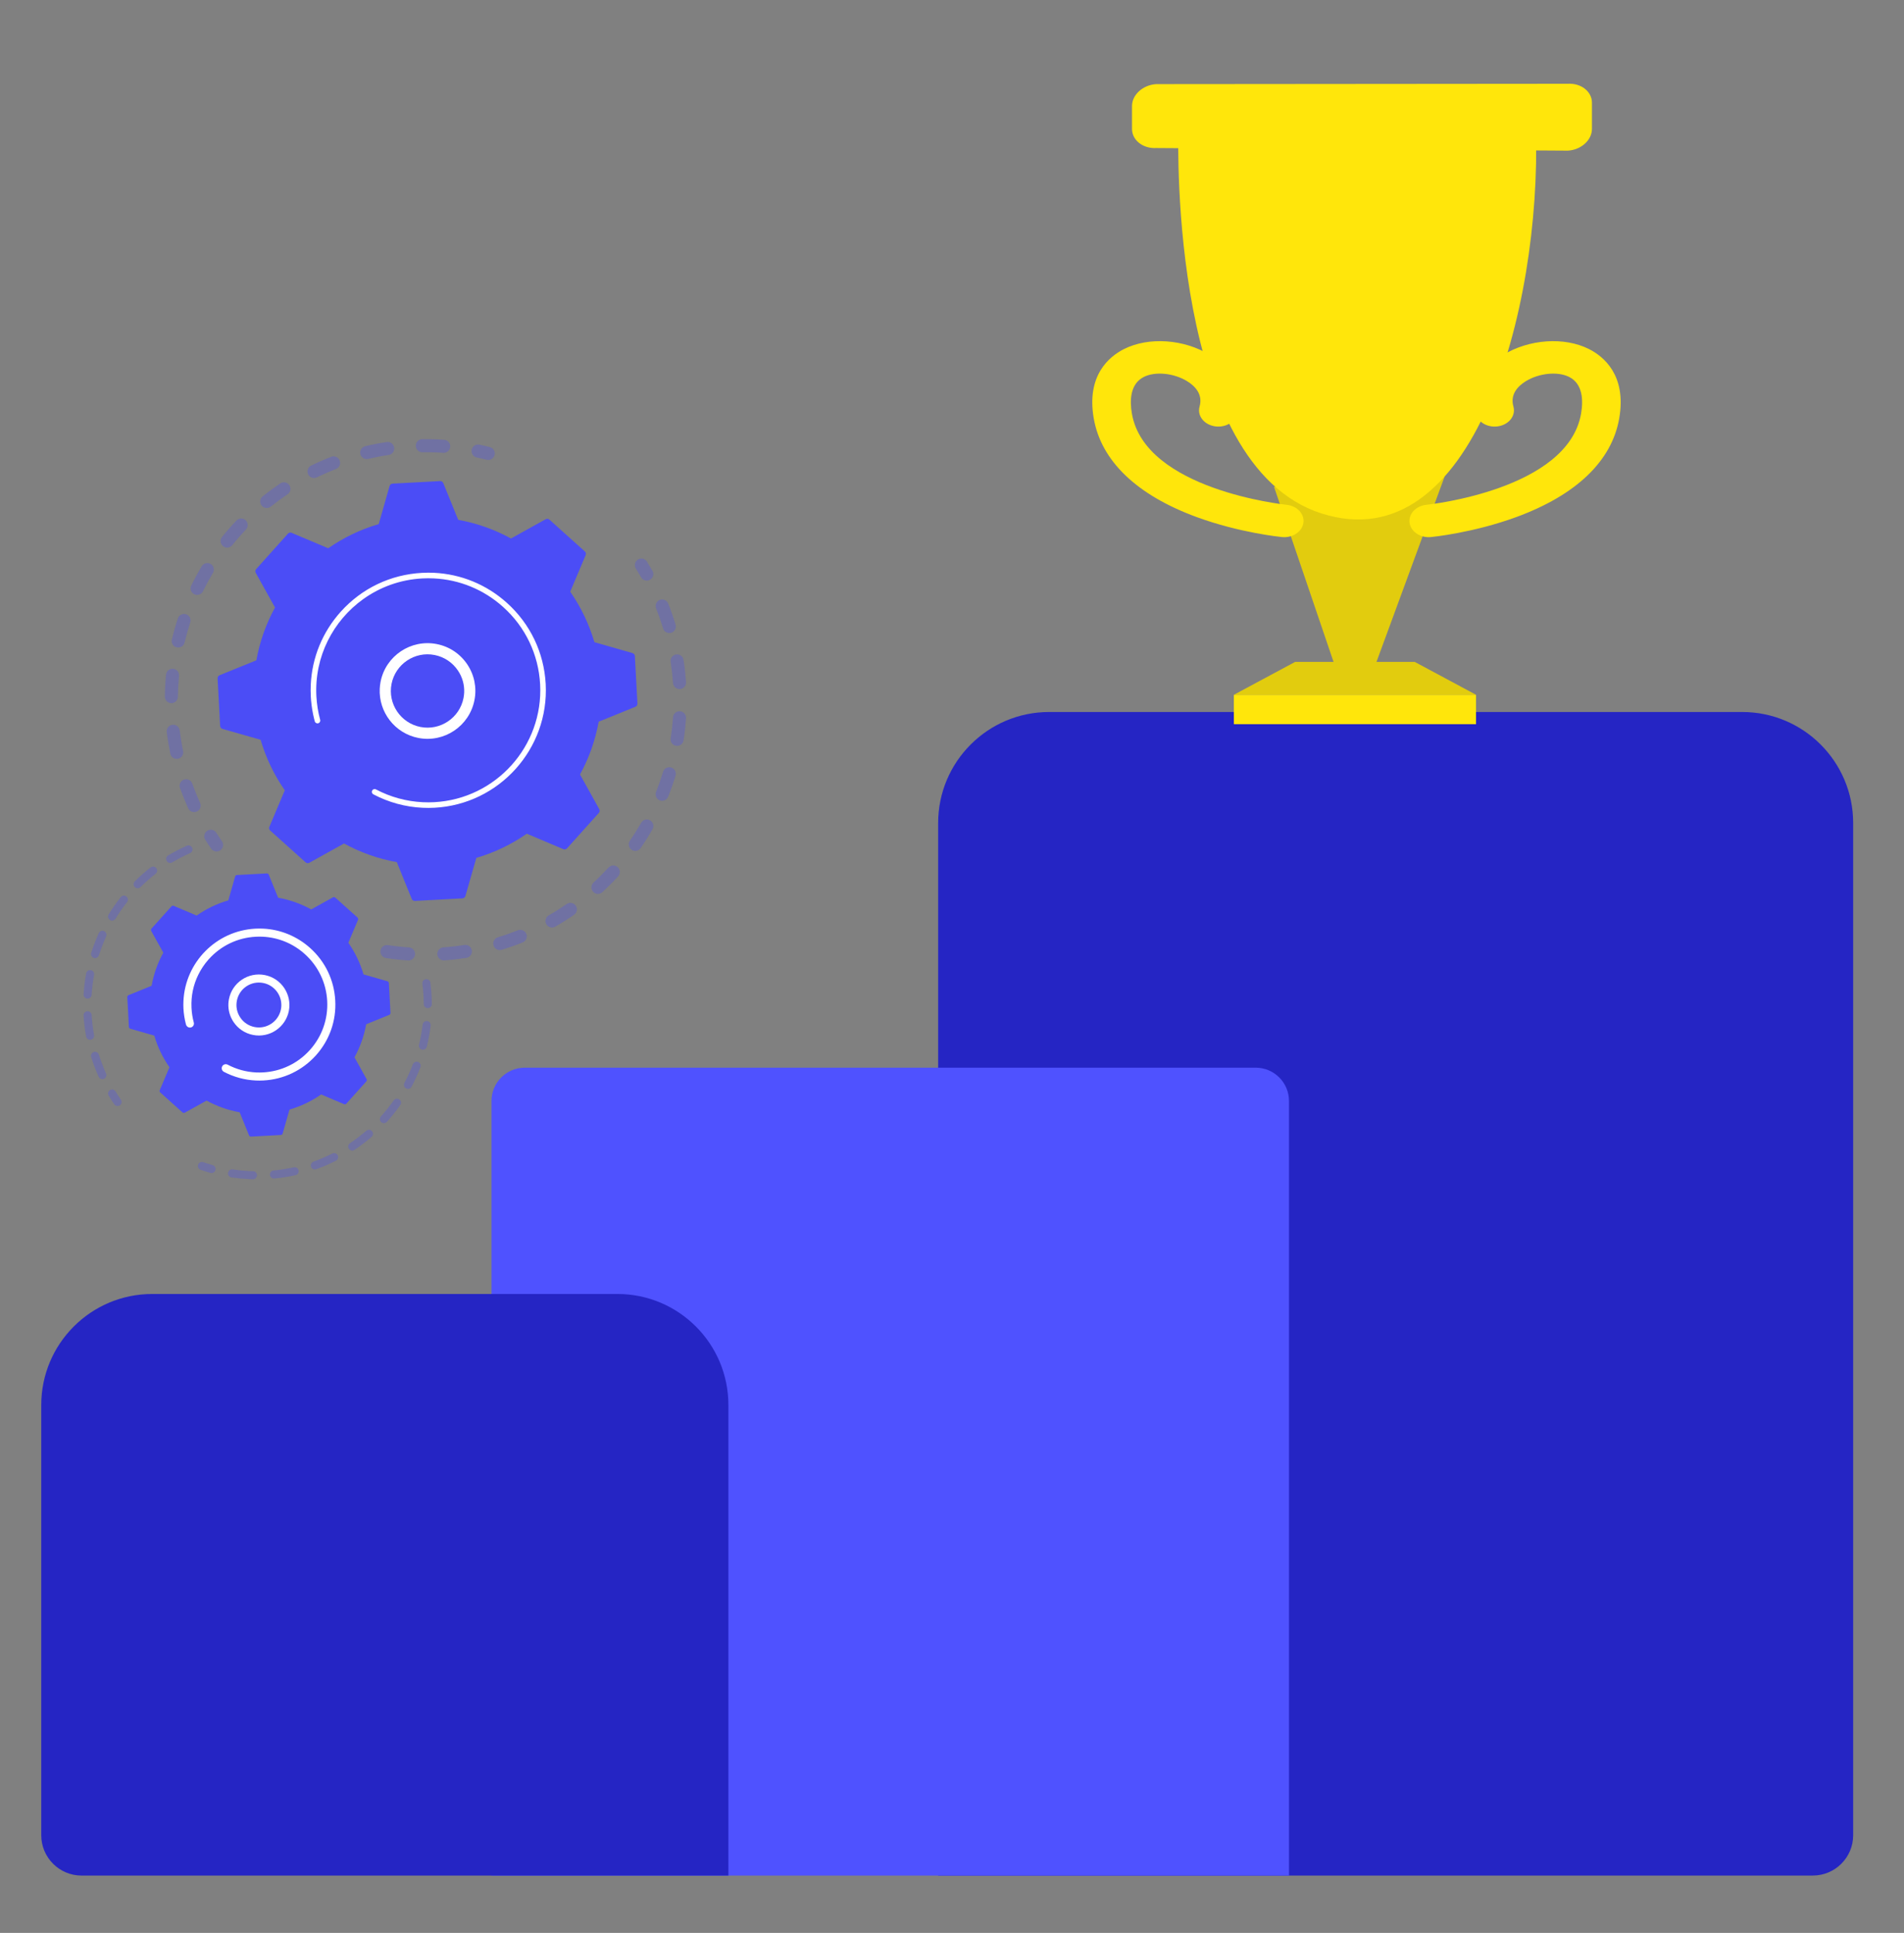 <svg width="66" height="67" viewBox="0 0 66 67" fill="none" xmlns="http://www.w3.org/2000/svg">
<rect x="0" y="0" width="66" height="67" fill="#808080" stroke="none"/>
<g opacity="0.3">
<path d="M13.189 32.95C13.208 32.826 13.324 32.742 13.447 32.76C13.688 32.797 13.933 32.824 14.177 32.84C14.3 32.849 14.394 32.954 14.388 33.077C14.388 33.078 14.388 33.08 14.388 33.081C14.379 33.206 14.271 33.3 14.147 33.292C13.89 33.275 13.632 33.247 13.379 33.208C13.263 33.191 13.182 33.088 13.187 32.974C13.187 32.966 13.188 32.958 13.189 32.95ZM15.368 32.838C15.612 32.821 15.857 32.793 16.097 32.755C16.221 32.736 16.337 32.821 16.356 32.944C16.375 33.068 16.291 33.184 16.167 33.203C15.915 33.242 15.657 33.272 15.4 33.29C15.276 33.298 15.167 33.204 15.159 33.08C15.158 33.071 15.158 33.062 15.158 33.053C15.164 32.94 15.253 32.846 15.368 32.838ZM17.258 32.49C17.491 32.419 17.724 32.337 17.95 32.247C18.066 32.2 18.198 32.257 18.245 32.373C18.291 32.489 18.235 32.621 18.119 32.667C17.88 32.763 17.635 32.849 17.39 32.923C17.27 32.959 17.144 32.892 17.108 32.772C17.1 32.747 17.097 32.721 17.098 32.696C17.102 32.603 17.164 32.518 17.258 32.49ZM19.023 31.728C19.235 31.607 19.443 31.475 19.643 31.336C19.746 31.265 19.887 31.291 19.959 31.393C20.03 31.496 20.004 31.637 19.901 31.708C19.691 31.854 19.471 31.993 19.248 32.121C19.14 32.183 19.001 32.145 18.939 32.037C18.917 31.998 18.907 31.955 18.909 31.914C18.913 31.839 18.953 31.768 19.023 31.728ZM20.574 30.592C20.753 30.427 20.927 30.252 21.092 30.072C21.177 29.98 21.32 29.974 21.412 30.058C21.504 30.143 21.51 30.286 21.426 30.378C21.252 30.568 21.069 30.751 20.881 30.925C20.788 31.009 20.645 31.004 20.561 30.912C20.518 30.865 20.498 30.806 20.501 30.747C20.504 30.69 20.528 30.634 20.574 30.592ZM21.834 29.141C21.973 28.94 22.104 28.731 22.225 28.52C22.287 28.411 22.425 28.373 22.534 28.435C22.642 28.497 22.68 28.636 22.618 28.744C22.491 28.967 22.353 29.187 22.207 29.398C22.136 29.501 21.995 29.527 21.892 29.456C21.826 29.41 21.791 29.334 21.795 29.258C21.797 29.217 21.81 29.177 21.834 29.141ZM22.869 20.795C22.985 20.749 23.117 20.806 23.163 20.922C23.258 21.16 23.344 21.405 23.418 21.651C23.454 21.771 23.386 21.897 23.267 21.933C23.147 21.969 23.02 21.902 22.984 21.782C22.914 21.548 22.833 21.315 22.742 21.089C22.73 21.058 22.725 21.026 22.727 20.995C22.731 20.909 22.784 20.829 22.869 20.795ZM22.742 27.447C22.832 27.221 22.913 26.988 22.984 26.755C23.02 26.636 23.146 26.568 23.266 26.604C23.386 26.64 23.453 26.767 23.417 26.887C23.343 27.132 23.257 27.377 23.162 27.615C23.116 27.731 22.984 27.788 22.868 27.741C22.776 27.705 22.721 27.614 22.726 27.52C22.727 27.496 22.732 27.471 22.742 27.447ZM23.437 22.685C23.561 22.666 23.676 22.751 23.695 22.875C23.735 23.128 23.763 23.386 23.781 23.642C23.79 23.767 23.695 23.875 23.57 23.884C23.446 23.892 23.337 23.798 23.329 23.673C23.312 23.43 23.285 23.184 23.248 22.944C23.245 22.928 23.245 22.913 23.245 22.898C23.25 22.793 23.329 22.702 23.437 22.685ZM23.248 25.594C23.285 25.354 23.312 25.108 23.329 24.865C23.337 24.74 23.446 24.646 23.57 24.655C23.694 24.663 23.787 24.769 23.781 24.891C23.781 24.893 23.781 24.895 23.781 24.896C23.763 25.152 23.735 25.41 23.695 25.663C23.676 25.787 23.56 25.872 23.437 25.852C23.321 25.835 23.24 25.732 23.245 25.618C23.246 25.61 23.247 25.602 23.248 25.594Z" fill="#4B4DF6"/>
<path d="M22.007 19.577C22.005 19.621 22.016 19.667 22.041 19.708C22.103 19.806 22.164 19.908 22.223 20.01C22.285 20.119 22.423 20.157 22.532 20.095C22.64 20.032 22.678 19.894 22.616 19.785C22.554 19.678 22.49 19.571 22.425 19.467C22.358 19.361 22.219 19.329 22.113 19.395C22.047 19.436 22.01 19.505 22.007 19.577Z" fill="#4B4DF6"/>
</g>
<g opacity="0.3">
<path d="M16.346 15.625C16.34 15.734 16.415 15.834 16.525 15.857C16.64 15.881 16.755 15.908 16.869 15.937C16.99 15.967 17.113 15.894 17.144 15.773C17.175 15.651 17.101 15.528 16.98 15.498C16.86 15.467 16.738 15.439 16.618 15.414C16.496 15.388 16.376 15.467 16.35 15.589C16.348 15.601 16.346 15.613 16.346 15.625Z" fill="#4B4DF6"/>
<path d="M5.755 23.385C5.767 23.261 5.878 23.169 6.002 23.181C6.127 23.193 6.218 23.304 6.206 23.429C6.183 23.666 6.17 23.907 6.166 24.15C6.165 24.274 6.062 24.375 5.937 24.373C5.812 24.371 5.712 24.268 5.713 24.143C5.715 24.038 5.718 23.934 5.723 23.83C5.73 23.681 5.741 23.532 5.755 23.385ZM5.977 25.123C6.101 25.108 6.214 25.196 6.23 25.321C6.259 25.559 6.298 25.799 6.347 26.033C6.373 26.155 6.294 26.275 6.172 26.301C6.05 26.326 5.93 26.248 5.904 26.125C5.853 25.879 5.811 25.627 5.78 25.376C5.779 25.363 5.778 25.35 5.779 25.337C5.784 25.229 5.866 25.137 5.977 25.123ZM5.958 22.168C6.016 21.923 6.086 21.677 6.165 21.437C6.204 21.318 6.332 21.253 6.451 21.292C6.569 21.331 6.634 21.459 6.595 21.578C6.52 21.806 6.454 22.04 6.398 22.273C6.369 22.394 6.247 22.469 6.126 22.44C6.018 22.415 5.947 22.316 5.952 22.21C5.952 22.196 5.954 22.182 5.958 22.168ZM6.376 27.024C6.493 26.982 6.623 27.044 6.665 27.161C6.746 27.387 6.837 27.612 6.936 27.83C6.988 27.944 6.938 28.078 6.824 28.13C6.711 28.182 6.576 28.132 6.524 28.018C6.42 27.788 6.324 27.551 6.239 27.314C6.228 27.285 6.224 27.256 6.226 27.227C6.23 27.138 6.287 27.056 6.376 27.024ZM6.63 20.295C6.741 20.069 6.863 19.844 6.992 19.627C7.057 19.52 7.196 19.485 7.303 19.549C7.41 19.613 7.445 19.753 7.381 19.86C7.258 20.066 7.142 20.279 7.037 20.494C6.982 20.606 6.846 20.653 6.734 20.598C6.65 20.557 6.603 20.471 6.607 20.383C6.608 20.353 6.616 20.323 6.63 20.295ZM7.697 18.614C7.854 18.417 8.022 18.225 8.196 18.042C8.282 17.951 8.425 17.948 8.516 18.034C8.607 18.12 8.611 18.263 8.524 18.354C8.36 18.527 8.2 18.71 8.05 18.898C7.972 18.995 7.829 19.011 7.732 18.933C7.673 18.886 7.644 18.815 7.647 18.745C7.649 18.699 7.665 18.653 7.697 18.614ZM9.104 17.206C9.301 17.049 9.507 16.897 9.716 16.756C9.82 16.687 9.961 16.714 10.03 16.818C10.1 16.922 10.073 17.062 9.969 17.132C9.77 17.266 9.575 17.41 9.387 17.56C9.29 17.638 9.147 17.622 9.069 17.525C9.033 17.48 9.017 17.426 9.02 17.372C9.023 17.31 9.051 17.249 9.104 17.206ZM10.785 16.139C11.012 16.028 11.246 15.925 11.482 15.834C11.598 15.789 11.729 15.847 11.775 15.963C11.82 16.08 11.762 16.211 11.646 16.256C11.422 16.343 11.2 16.441 10.984 16.546C10.872 16.601 10.736 16.555 10.681 16.442C10.664 16.407 10.657 16.369 10.659 16.332C10.662 16.252 10.708 16.177 10.785 16.139ZM12.661 15.467C12.906 15.409 13.157 15.36 13.407 15.323C13.53 15.305 13.646 15.39 13.664 15.514C13.683 15.637 13.598 15.752 13.474 15.771C13.236 15.806 12.998 15.852 12.765 15.908C12.644 15.937 12.522 15.861 12.493 15.74C12.488 15.719 12.486 15.697 12.487 15.677C12.492 15.578 12.56 15.491 12.661 15.467ZM14.636 15.223C14.822 15.221 15.01 15.224 15.195 15.233C15.262 15.236 15.329 15.24 15.396 15.245C15.52 15.253 15.617 15.36 15.606 15.486C15.597 15.611 15.489 15.705 15.364 15.696C15.301 15.692 15.237 15.688 15.174 15.685C14.998 15.677 14.819 15.674 14.642 15.676C14.517 15.678 14.415 15.578 14.413 15.453C14.413 15.448 14.413 15.444 14.413 15.439C14.419 15.32 14.516 15.225 14.636 15.223Z" fill="#4B4DF6"/>
<path d="M7.081 28.976C7.078 29.021 7.09 29.067 7.115 29.108C7.181 29.212 7.25 29.316 7.321 29.418C7.392 29.52 7.533 29.546 7.636 29.475C7.739 29.403 7.764 29.262 7.693 29.159C7.626 29.063 7.56 28.964 7.498 28.866C7.431 28.76 7.291 28.729 7.186 28.796C7.121 28.837 7.084 28.905 7.081 28.976Z" fill="#4B4DF6"/>
</g>
<path d="M10.593 29.891C10.629 29.923 10.681 29.929 10.723 29.906L11.925 29.238C12.489 29.547 13.105 29.768 13.755 29.884L14.272 31.158C14.291 31.203 14.335 31.231 14.383 31.228L16.03 31.14C16.078 31.137 16.12 31.105 16.133 31.058L16.511 29.737C17.145 29.552 17.734 29.266 18.261 28.899L19.528 29.434C19.572 29.453 19.624 29.441 19.656 29.405L20.758 28.178C20.791 28.142 20.797 28.09 20.773 28.048L20.105 26.846C20.414 26.283 20.636 25.666 20.752 25.016L22.025 24.499C22.07 24.481 22.098 24.436 22.096 24.388L22.007 22.741C22.005 22.693 21.972 22.651 21.925 22.638L20.604 22.26C20.419 21.626 20.133 21.037 19.766 20.51L20.301 19.243C20.32 19.199 20.309 19.147 20.273 19.115L19.046 18.013C19.01 17.981 18.957 17.975 18.915 17.998L17.713 18.666C17.15 18.357 16.534 18.135 15.883 18.019L15.366 16.746C15.348 16.701 15.303 16.673 15.255 16.676L13.608 16.764C13.56 16.766 13.519 16.799 13.505 16.846L13.128 18.167C12.493 18.352 11.904 18.638 11.377 19.005L10.11 18.47C10.066 18.451 10.015 18.463 9.982 18.498L8.88 19.726C8.848 19.761 8.842 19.814 8.865 19.856L9.533 21.058C9.224 21.621 9.003 22.238 8.887 22.888L7.613 23.405C7.569 23.423 7.54 23.468 7.543 23.516L7.631 25.163C7.634 25.211 7.667 25.252 7.713 25.266L9.034 25.643C9.219 26.278 9.505 26.867 9.872 27.394L9.337 28.661C9.318 28.705 9.33 28.756 9.366 28.789L10.593 29.891Z" fill="#4B4DF6"/>
<path d="M13.192 23.633C13.368 22.735 14.241 22.149 15.139 22.325C15.573 22.41 15.949 22.66 16.196 23.027C16.443 23.395 16.532 23.836 16.446 24.271C16.27 25.168 15.397 25.755 14.5 25.579C13.684 25.419 13.125 24.682 13.163 23.874C13.167 23.794 13.177 23.713 13.192 23.633ZM15.874 23.243C15.685 22.961 15.397 22.77 15.064 22.704C14.376 22.569 13.707 23.019 13.572 23.707C13.437 24.395 13.887 25.064 14.575 25.199C15.262 25.334 15.932 24.884 16.067 24.197C16.079 24.134 16.087 24.072 16.09 24.009C16.102 23.739 16.029 23.472 15.874 23.243Z" fill="white"/>
<path d="M10.773 23.727C10.766 23.866 10.766 24.005 10.774 24.146C10.776 24.19 10.779 24.234 10.783 24.279C10.802 24.496 10.838 24.712 10.89 24.922C10.891 24.925 10.892 24.928 10.893 24.931C10.895 24.939 10.897 24.947 10.899 24.956C10.903 24.971 10.907 24.987 10.911 25.003C10.923 25.044 10.959 25.072 11 25.074C11.01 25.075 11.02 25.074 11.03 25.071C11.082 25.057 11.112 25.004 11.098 24.952C11.026 24.687 10.982 24.412 10.967 24.136C10.893 22.761 11.547 21.514 12.591 20.767C13.171 20.351 13.873 20.091 14.637 20.05C14.771 20.043 14.905 20.042 15.037 20.049C15.927 20.091 16.768 20.435 17.44 21.039C18.212 21.732 18.667 22.684 18.723 23.72C18.837 25.859 17.191 27.691 15.053 27.806C14.921 27.813 14.789 27.813 14.658 27.807C14.09 27.78 13.535 27.629 13.032 27.363C13.019 27.356 13.005 27.352 12.991 27.352C12.955 27.35 12.919 27.369 12.901 27.403C12.876 27.451 12.894 27.509 12.942 27.534C13.47 27.813 14.053 27.972 14.649 28C14.786 28.007 14.925 28.006 15.063 27.999C17.308 27.879 19.036 25.954 18.916 23.71C18.858 22.622 18.38 21.623 17.569 20.895C16.864 20.261 15.981 19.9 15.046 19.855C14.908 19.849 14.768 19.849 14.627 19.857C13.539 19.915 12.54 20.393 11.812 21.203C11.178 21.909 10.817 22.792 10.773 23.727Z" fill="white"/>
<g opacity="0.3">
<path d="M6.86 40.41C6.857 40.47 6.893 40.528 6.954 40.549C7.066 40.587 7.181 40.623 7.295 40.656C7.37 40.676 7.447 40.633 7.468 40.559C7.489 40.484 7.445 40.407 7.371 40.386C7.262 40.356 7.152 40.321 7.045 40.284C6.972 40.259 6.892 40.298 6.867 40.371C6.863 40.384 6.86 40.397 6.86 40.41Z" fill="#4B4DF6"/>
<path d="M7.906 40.653C7.917 40.576 7.989 40.523 8.065 40.535C8.258 40.564 8.454 40.583 8.649 40.593C8.69 40.594 8.731 40.596 8.773 40.597C8.85 40.599 8.911 40.663 8.909 40.741C8.904 40.813 8.842 40.879 8.765 40.877C8.722 40.876 8.679 40.874 8.636 40.872C8.432 40.862 8.226 40.842 8.023 40.812C7.952 40.801 7.901 40.738 7.904 40.667C7.905 40.662 7.905 40.657 7.906 40.653ZM9.483 40.572C9.718 40.55 9.954 40.513 10.184 40.462C10.259 40.445 10.334 40.492 10.351 40.568C10.367 40.643 10.32 40.718 10.245 40.735C10.003 40.788 9.756 40.827 9.509 40.851C9.432 40.858 9.364 40.802 9.357 40.725C9.356 40.718 9.356 40.712 9.356 40.705C9.359 40.637 9.412 40.579 9.483 40.572ZM10.867 40.265C11.089 40.185 11.308 40.091 11.519 39.985C11.588 39.95 11.672 39.978 11.707 40.047C11.742 40.116 11.714 40.2 11.645 40.234C11.424 40.346 11.194 40.445 10.961 40.528C10.888 40.554 10.808 40.516 10.782 40.444C10.776 40.426 10.773 40.408 10.774 40.39C10.777 40.335 10.812 40.284 10.867 40.265ZM12.133 39.626C12.329 39.495 12.519 39.349 12.697 39.195C12.755 39.145 12.844 39.151 12.894 39.209C12.945 39.267 12.938 39.356 12.88 39.407C12.693 39.568 12.494 39.72 12.288 39.859C12.224 39.902 12.137 39.884 12.094 39.82C12.077 39.794 12.069 39.765 12.071 39.736C12.073 39.693 12.094 39.652 12.133 39.626ZM13.204 38.698C13.363 38.523 13.511 38.336 13.647 38.143C13.691 38.08 13.779 38.064 13.842 38.109C13.905 38.153 13.921 38.24 13.876 38.303C13.734 38.506 13.578 38.702 13.412 38.886C13.36 38.943 13.272 38.947 13.214 38.896C13.182 38.866 13.167 38.825 13.168 38.785C13.17 38.754 13.182 38.723 13.204 38.698ZM14.018 37.538C14.129 37.329 14.228 37.112 14.312 36.892C14.339 36.82 14.42 36.784 14.492 36.811C14.565 36.839 14.601 36.919 14.573 36.992C14.485 37.223 14.382 37.45 14.265 37.669C14.229 37.737 14.144 37.763 14.076 37.727C14.027 37.701 14 37.649 14.002 37.597C14.003 37.577 14.008 37.557 14.018 37.538ZM14.524 36.214C14.58 35.986 14.622 35.751 14.65 35.515C14.659 35.439 14.728 35.384 14.805 35.393C14.882 35.402 14.935 35.471 14.928 35.548C14.899 35.795 14.854 36.041 14.795 36.281C14.777 36.356 14.701 36.402 14.626 36.383C14.56 36.367 14.517 36.306 14.52 36.241C14.52 36.232 14.521 36.223 14.524 36.214ZM14.762 33.941C14.839 33.931 14.909 33.985 14.919 34.062C14.946 34.274 14.962 34.491 14.967 34.707C14.968 34.739 14.968 34.772 14.969 34.805C14.971 34.882 14.907 34.945 14.829 34.945C14.752 34.946 14.689 34.883 14.689 34.806C14.689 34.775 14.688 34.745 14.687 34.713C14.683 34.507 14.668 34.3 14.641 34.097C14.64 34.089 14.64 34.081 14.64 34.073C14.644 34.006 14.694 33.95 14.762 33.941Z" fill="#4B4DF6"/>
</g>
<g opacity="0.3">
<path d="M2.898 34.468C2.913 34.224 2.943 33.98 2.986 33.741C3 33.665 3.073 33.614 3.149 33.628C3.225 33.642 3.275 33.716 3.262 33.791C3.22 34.019 3.191 34.252 3.177 34.485C3.173 34.562 3.106 34.62 3.029 34.616C2.953 34.611 2.894 34.546 2.898 34.469C2.898 34.469 2.898 34.468 2.898 34.468ZM3.029 35.052C3.106 35.048 3.173 35.106 3.177 35.184C3.191 35.416 3.219 35.649 3.261 35.877C3.274 35.953 3.224 36.026 3.148 36.04C3.072 36.054 2.999 36.003 2.985 35.927C2.942 35.688 2.912 35.443 2.898 35.2C2.898 35.195 2.898 35.19 2.898 35.185C2.901 35.115 2.957 35.057 3.029 35.052ZM3.162 33.029C3.236 32.797 3.324 32.567 3.424 32.345C3.456 32.275 3.539 32.244 3.609 32.276C3.679 32.308 3.71 32.39 3.679 32.461C3.583 32.672 3.499 32.892 3.429 33.113C3.406 33.187 3.328 33.228 3.254 33.205C3.192 33.185 3.153 33.127 3.156 33.065C3.157 33.053 3.159 33.041 3.162 33.029ZM3.252 36.464C3.326 36.441 3.404 36.482 3.427 36.556C3.497 36.778 3.58 36.997 3.676 37.209C3.707 37.279 3.676 37.362 3.606 37.394C3.536 37.426 3.453 37.395 3.421 37.324C3.32 37.102 3.233 36.872 3.16 36.639C3.155 36.623 3.153 36.607 3.154 36.591C3.157 36.534 3.195 36.482 3.252 36.464ZM3.766 31.698C3.893 31.491 4.034 31.288 4.185 31.097C4.232 31.037 4.32 31.026 4.381 31.074C4.442 31.122 4.452 31.21 4.404 31.271C4.26 31.453 4.126 31.646 4.005 31.844C3.965 31.91 3.879 31.931 3.813 31.891C3.768 31.863 3.744 31.814 3.746 31.765C3.747 31.742 3.754 31.719 3.766 31.698ZM4.672 30.551C4.845 30.379 5.03 30.216 5.222 30.067C5.283 30.02 5.371 30.031 5.418 30.092C5.466 30.152 5.455 30.24 5.394 30.288C5.211 30.43 5.034 30.586 4.869 30.75C4.814 30.804 4.726 30.803 4.671 30.749C4.643 30.72 4.629 30.681 4.631 30.643C4.632 30.61 4.646 30.576 4.672 30.551ZM5.826 29.653C6.036 29.528 6.255 29.414 6.477 29.315C6.547 29.284 6.63 29.316 6.661 29.386C6.693 29.457 6.661 29.54 6.59 29.571C6.378 29.665 6.17 29.773 5.97 29.893C5.904 29.933 5.818 29.911 5.779 29.845C5.764 29.82 5.757 29.793 5.759 29.767C5.761 29.721 5.785 29.678 5.826 29.653Z" fill="#4B4DF6"/>
<path d="M3.746 37.898C3.744 37.925 3.751 37.953 3.766 37.978C3.828 38.08 3.894 38.181 3.961 38.278C4.005 38.341 4.092 38.357 4.156 38.313C4.219 38.269 4.235 38.182 4.191 38.118C4.127 38.026 4.064 37.93 4.005 37.832C3.965 37.766 3.879 37.745 3.813 37.785C3.772 37.811 3.748 37.854 3.746 37.898Z" fill="#4B4DF6"/>
</g>
<path d="M6.325 38.559C6.348 38.579 6.38 38.583 6.407 38.568L7.161 38.15C7.513 38.343 7.9 38.482 8.308 38.555L8.632 39.353C8.643 39.381 8.671 39.399 8.701 39.397L9.733 39.342C9.764 39.34 9.79 39.32 9.798 39.291L10.035 38.462C10.432 38.346 10.802 38.167 11.132 37.937L11.926 38.273C11.954 38.284 11.986 38.277 12.006 38.255L12.697 37.485C12.717 37.463 12.721 37.43 12.706 37.404L12.288 36.65C12.482 36.297 12.62 35.911 12.693 35.503L13.491 35.179C13.519 35.168 13.537 35.14 13.535 35.11L13.48 34.077C13.478 34.047 13.458 34.021 13.429 34.013L12.601 33.776C12.485 33.378 12.305 33.009 12.075 32.679L12.411 31.885C12.422 31.857 12.415 31.825 12.393 31.805L11.623 31.114C11.601 31.093 11.568 31.09 11.542 31.104L10.788 31.523C10.435 31.329 10.049 31.19 9.641 31.118L9.317 30.32C9.306 30.291 9.278 30.274 9.248 30.275L8.215 30.331C8.185 30.332 8.159 30.353 8.151 30.382L7.914 31.21C7.516 31.326 7.147 31.505 6.817 31.736L6.023 31.4C5.995 31.388 5.963 31.395 5.943 31.418L5.252 32.187C5.231 32.21 5.228 32.242 5.242 32.269L5.661 33.023C5.467 33.375 5.328 33.762 5.256 34.17L4.458 34.494C4.43 34.505 4.412 34.533 4.413 34.563L4.469 35.595C4.47 35.626 4.491 35.651 4.52 35.66L5.348 35.897C5.464 36.294 5.643 36.664 5.874 36.994L5.538 37.788C5.526 37.816 5.534 37.848 5.556 37.868L6.325 38.559Z" fill="#4B4DF6"/>
<path d="M7.936 34.633C7.991 34.355 8.15 34.116 8.384 33.958C8.619 33.801 8.901 33.744 9.178 33.798C9.751 33.91 10.124 34.467 10.013 35.04C9.9 35.613 9.343 35.987 8.771 35.874C8.494 35.82 8.254 35.661 8.096 35.426C7.968 35.236 7.907 35.014 7.917 34.788C7.92 34.737 7.926 34.685 7.936 34.633ZM9.124 34.073C8.92 34.033 8.713 34.074 8.54 34.19C8.368 34.306 8.251 34.483 8.211 34.687C8.171 34.891 8.213 35.098 8.329 35.27C8.444 35.443 8.621 35.56 8.825 35.6C9.246 35.683 9.655 35.407 9.738 34.986C9.746 34.948 9.75 34.91 9.752 34.873C9.77 34.494 9.507 34.148 9.124 34.073Z" fill="white"/>
<path d="M6.359 34.694C6.354 34.783 6.355 34.872 6.359 34.962C6.369 35.141 6.397 35.32 6.442 35.493C6.444 35.5 6.446 35.508 6.448 35.516C6.465 35.576 6.518 35.616 6.577 35.619C6.591 35.62 6.606 35.618 6.62 35.614C6.695 35.594 6.738 35.517 6.718 35.443C6.674 35.281 6.648 35.115 6.639 34.947L6.639 34.947C6.638 34.938 6.638 34.929 6.638 34.92C6.62 34.523 6.702 34.138 6.872 33.791C6.964 33.602 7.082 33.425 7.224 33.263C7.225 33.262 7.227 33.261 7.228 33.259C7.231 33.255 7.235 33.251 7.238 33.248C7.659 32.78 8.236 32.503 8.864 32.47C8.946 32.465 9.027 32.465 9.107 32.469C9.647 32.495 10.157 32.703 10.564 33.069C11.032 33.49 11.308 34.067 11.342 34.695C11.375 35.323 11.163 35.927 10.742 36.395C10.322 36.863 9.745 37.139 9.116 37.173C9.037 37.177 8.957 37.177 8.877 37.174C8.533 37.157 8.196 37.066 7.891 36.904C7.872 36.895 7.852 36.889 7.832 36.888C7.78 36.886 7.728 36.913 7.702 36.963C7.666 37.031 7.692 37.115 7.76 37.152C8.102 37.332 8.479 37.435 8.864 37.453C8.953 37.457 9.042 37.457 9.131 37.452C9.834 37.415 10.48 37.105 10.951 36.582C11.421 36.058 11.66 35.383 11.621 34.68C11.584 33.977 11.275 33.331 10.751 32.861C10.295 32.452 9.724 32.218 9.121 32.189C9.031 32.185 8.94 32.185 8.85 32.19C7.489 32.263 6.422 33.361 6.359 34.694Z" fill="white"/>
<path d="M62.839 65.012H32.52V28.529C32.52 26.403 34.243 24.68 36.368 24.68H60.39C62.515 24.68 64.238 26.403 64.238 28.529V63.613C64.238 64.386 63.612 65.012 62.839 65.012Z" fill="#2525C4"/>
<path d="M47.644 23.134H46.291L44.163 16.875L50.077 16.516L47.644 23.134Z" fill="#E2CC0E"/>
<path d="M40.846 4.494C40.84 5.022 40.557 16.118 45.807 17.797C51.057 19.477 53.429 10.726 53.24 4.494H40.846Z" fill="#FFE60B"/>
<path d="M51.165 24.083H42.771V25.102H51.165V24.083Z" fill="#FFE60B"/>
<path d="M51.165 24.083H42.771L44.895 22.943H49.04L51.165 24.083Z" fill="#E2CC0E"/>
<path d="M40.078 2.916C39.617 2.944 39.24 3.285 39.24 3.674V4.469C39.24 4.858 39.617 5.156 40.078 5.131L54.345 5.222C54.806 5.197 55.183 4.858 55.183 4.469V3.561C55.183 3.172 54.806 2.876 54.345 2.904L40.078 2.916Z" fill="#FFE60B"/>
<path d="M49.525 18.62C49.19 18.62 48.9 18.408 48.861 18.12C48.819 17.812 49.083 17.533 49.45 17.497C49.519 17.49 54.348 16.98 54.806 14.338C54.883 13.892 54.874 13.31 54.395 13.067C54 12.866 53.352 12.93 52.889 13.215C52.626 13.377 52.338 13.661 52.461 14.093C52.546 14.396 52.325 14.699 51.965 14.771C51.606 14.844 51.245 14.657 51.159 14.354C50.937 13.571 51.289 12.806 52.1 12.306C53 11.752 54.228 11.668 55.085 12.102C55.586 12.356 56.388 13.005 56.129 14.5C55.873 15.978 54.639 17.161 52.561 17.923C51.069 18.47 49.661 18.61 49.602 18.616C49.576 18.618 49.55 18.62 49.525 18.62Z" fill="#FFE60B"/>
<path d="M44.517 18.62C44.852 18.62 45.142 18.408 45.181 18.12C45.223 17.812 44.959 17.533 44.593 17.497C44.523 17.49 39.694 16.98 39.236 14.338C39.159 13.892 39.168 13.31 39.647 13.067C40.042 12.866 40.69 12.93 41.153 13.215C41.416 13.377 41.704 13.661 41.582 14.093C41.496 14.396 41.718 14.699 42.077 14.771C42.436 14.844 42.797 14.657 42.883 14.354C43.105 13.571 42.753 12.806 41.943 12.306C41.042 11.752 39.814 11.668 38.957 12.102C38.456 12.356 37.654 13.005 37.913 14.5C38.169 15.978 39.403 17.161 41.481 17.923C42.973 18.47 44.381 18.61 44.44 18.616C44.466 18.618 44.492 18.62 44.517 18.62Z" fill="#FFE60B"/>
<path d="M18.191 37.009H43.528C44.164 37.009 44.681 37.525 44.681 38.161V65.012H17.038V38.161C17.038 37.525 17.554 37.009 18.191 37.009Z" fill="#4F52FF"/>
<path d="M25.249 65.013H2.829C2.056 65.013 1.43 64.386 1.43 63.614V48.702C1.43 46.576 3.153 44.853 5.278 44.853H21.401C23.526 44.853 25.249 46.576 25.249 48.702V65.013Z" fill="#2525C4"/>
</svg>
